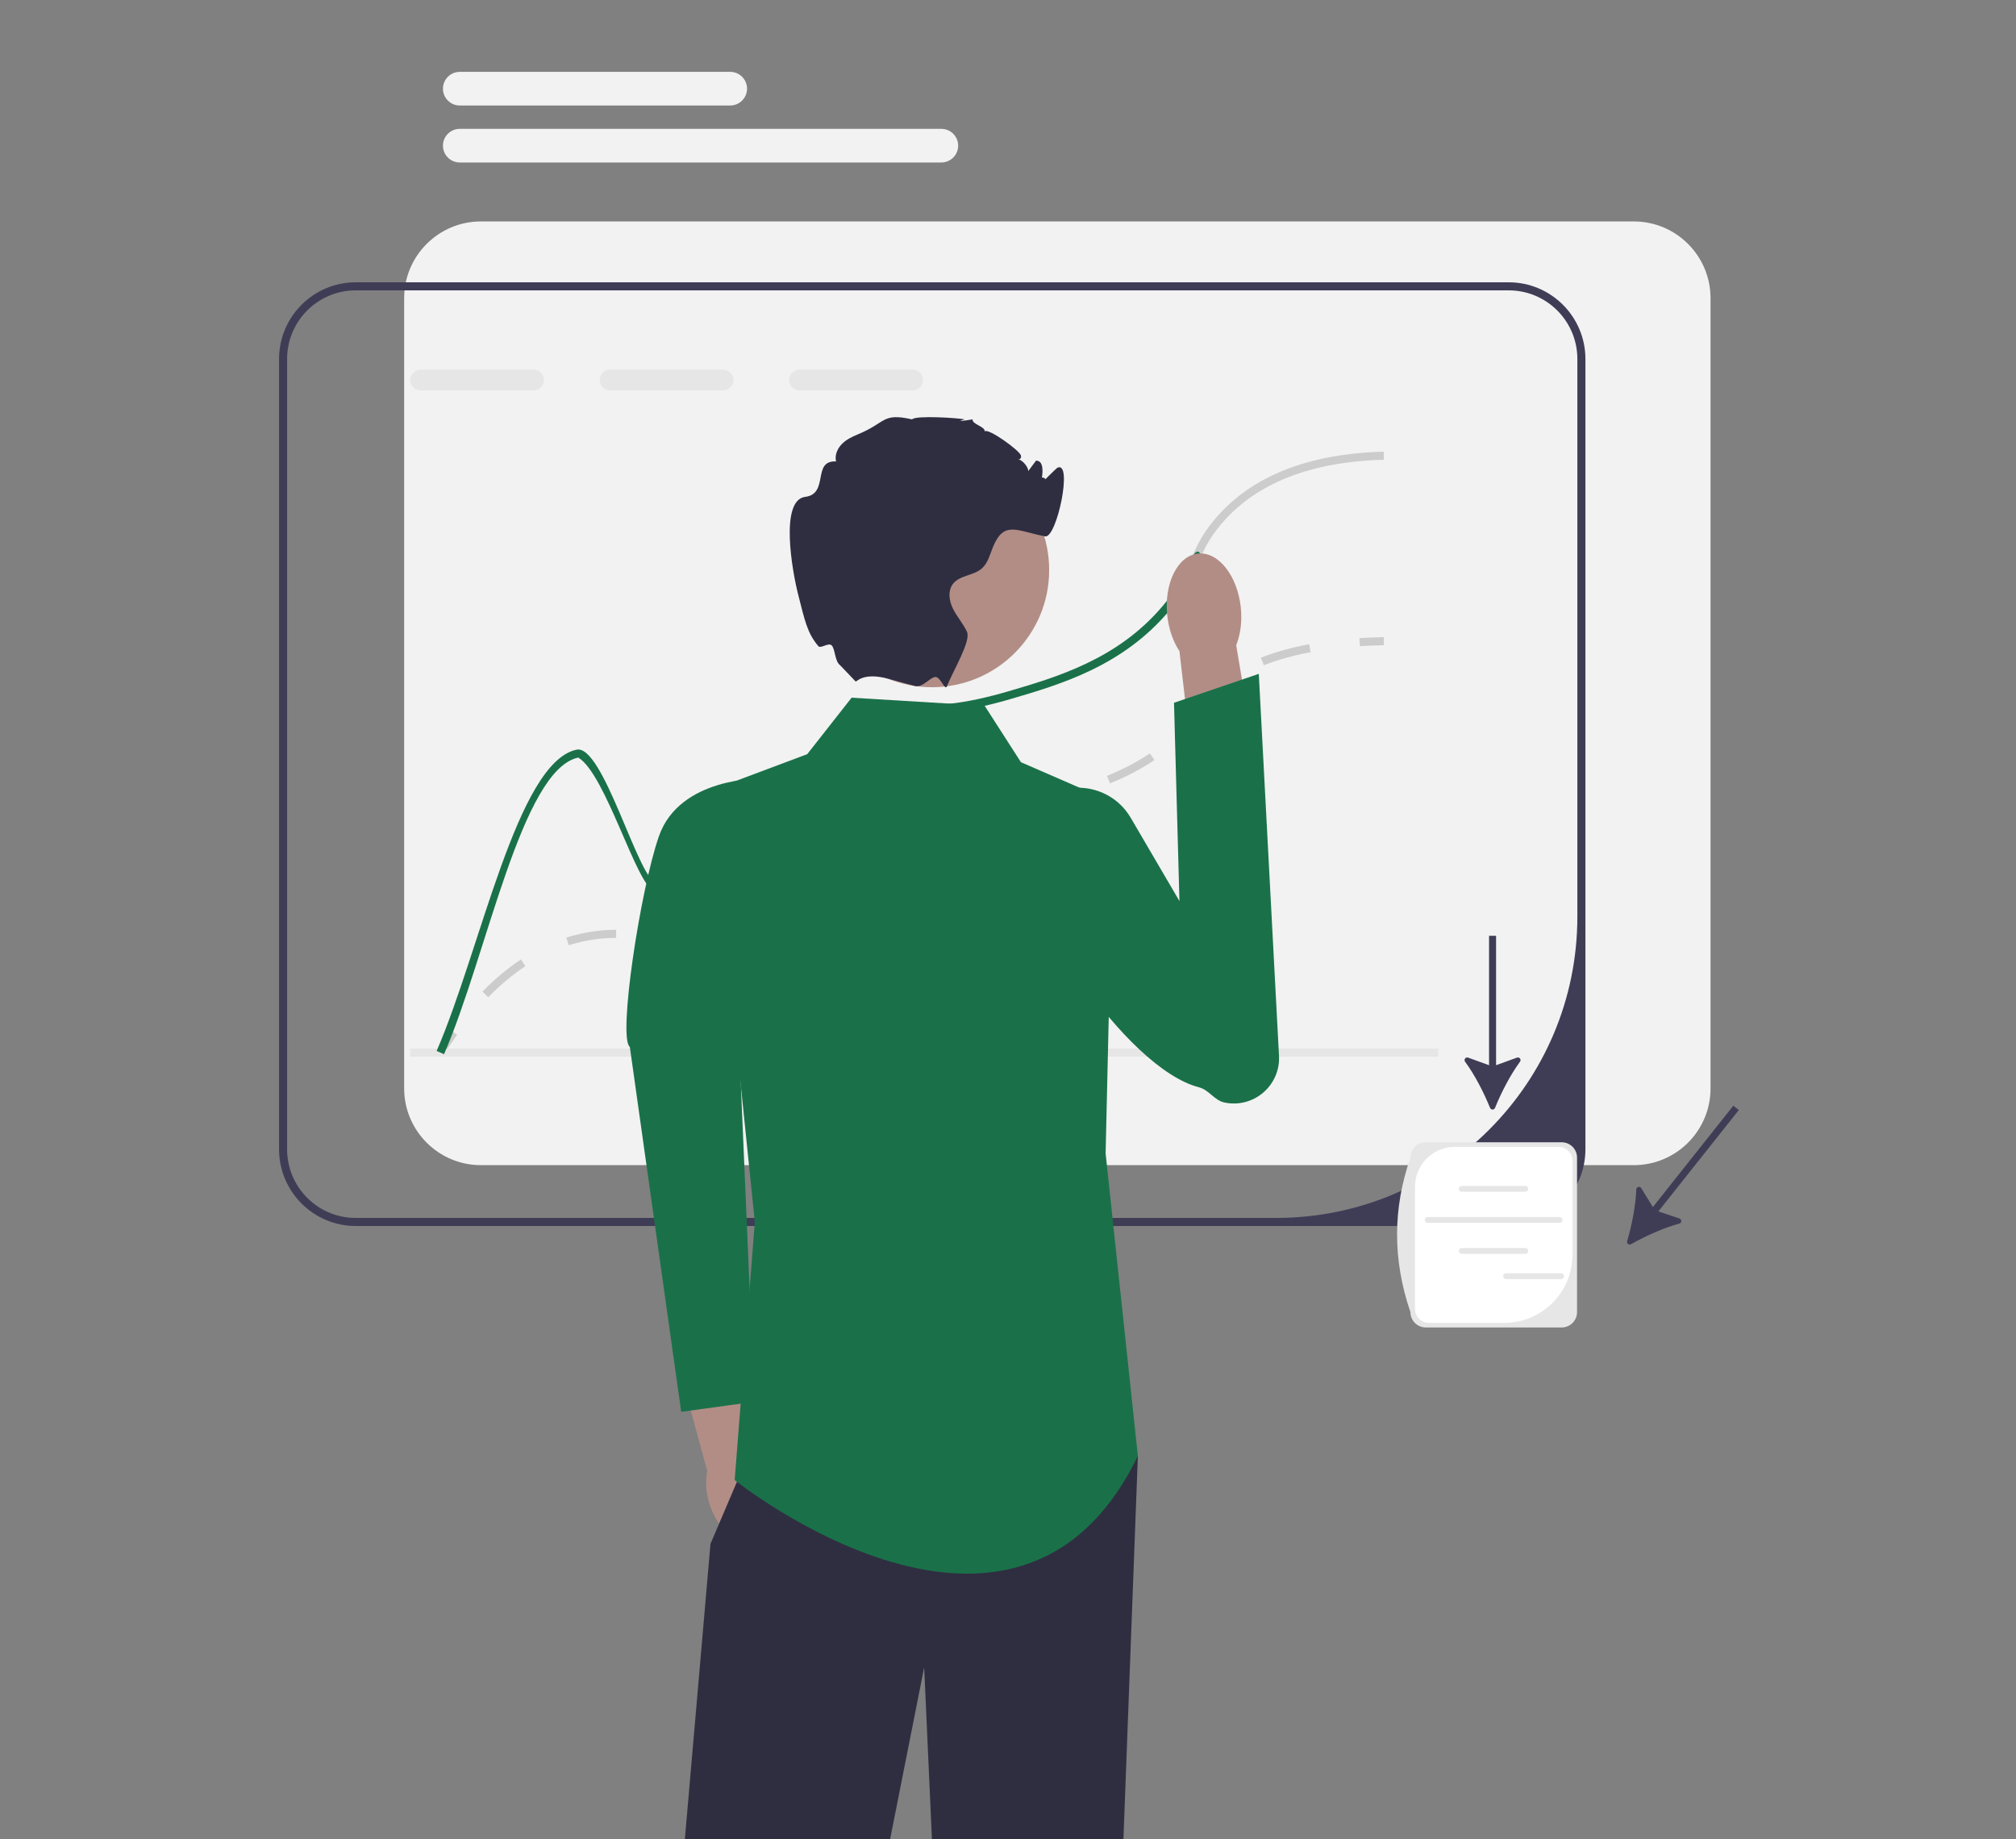 <?xml version="1.0" encoding="UTF-8"?>
<svg id="Ebene_1" data-name="Ebene 1" xmlns="http://www.w3.org/2000/svg" viewBox="0 0 500 456">
  <rect x="0" y="0" width="500" height="456" fill="#808080" stroke="none"/>
  <defs>
    <style>
      .cls-1 {
        fill: #2f2e41;
      }

      .cls-2 {
        fill: #e6e6e6;
      }

      .cls-3 {
        fill: #3f3d56;
      }

      .cls-4 {
        fill: #ccc;
      }

      .cls-5 {
        fill: #fff;
      }

      .cls-6 {
        fill: #b28d86;
      }

      .cls-7 {
        fill: #1a7149;
      }

      .cls-8 {
        fill: #f2f2f2;
      }
    </style>
  </defs>
  <g>
    <path class="cls-8" d="M405.22,54.91H119.26c-10.49,0-19.02,8.53-19.02,19.02v195.96c0,10.49,8.53,19.02,19.02,19.02h285.96c10.49,0,19.02-8.53,19.02-19.02V73.93c0-10.49-8.53-19.02-19.02-19.02h0Z"/>
    <path class="cls-3" d="M374.19,70H88.23c-10.49,0-19.02,8.53-19.02,19.02v195.96c0,10.49,8.53,19.02,19.02,19.02h285.96c10.49,0,19.02-8.53,19.02-19.02V89.02c0-10.49-8.53-19.02-19.02-19.02ZM391.21,227.3c0,41.25-33.44,74.7-74.7,74.7H88.23c-9.4,0-17.02-7.62-17.02-17.02V89.02c0-9.4,7.62-17.02,17.02-17.02h285.96c9.4,0,17.02,7.62,17.02,17.02v138.28Z"/>
  </g>
  <g>
    <path class="cls-4" d="M110.06,261.53l-1.69-1.07c1.1-1.75,2.24-3.44,3.37-5.04l1.63,1.16c-1.12,1.56-2.23,3.22-3.31,4.94h0Z"/>
    <path class="cls-4" d="M121.09,247.28l-1.43-1.4c3.05-3.13,6.26-5.81,9.55-7.98l1.1,1.67c-3.16,2.09-6.26,4.68-9.22,7.71ZM170.98,234.66c-2.39,0-4.56-.31-6.19-.57l.32-1.97c1.65.27,3.64.55,5.87.55,1.97,0,3.91-.22,5.92-.66l.43,1.95c-2.16.48-4.24.71-6.35.71ZM141.06,234.39l-.6-1.91c2.15-.68,4.37-1.19,6.61-1.51,1.92-.28,3.76-.41,5.62-.41h.12v2h-.12c-1.76,0-3.51.13-5.34.39-2.13.31-4.25.79-6.3,1.44h0ZM188.73,228.61l-1.28-1.54c2.76-2.29,4.74-5.06,6.83-8l.84-1.17,1.62,1.17-.83,1.16c-2.17,3.04-4.22,5.92-7.18,8.38ZM204.77,210.27l-1.23-1.58c2.7-2.1,5.74-3.81,9.31-5.21.61-.24,1.19-.45,1.75-.64l.65,1.89c-.53.18-1.08.38-1.66.61-3.39,1.33-6.27,2.94-8.81,4.93ZM228.91,203.33c-.67,0-1.31,0-1.92-.01l.02-2c.63,0,1.28,0,1.97.01,2.35,0,5.63-.07,10.13-.59l.23,1.99c-4.64.54-7.97.59-10.43.6ZM251.51,200.71l-.4-1.96c3.59-.73,7.77-1.59,11.91-2.66l.5,1.94c-4.18,1.08-8.39,1.95-12.01,2.68ZM275.3,194.23l-.75-1.85c4.01-1.62,7.49-3.44,10.65-5.57l1.12,1.66c-3.27,2.21-6.88,4.1-11.02,5.77ZM295.51,179.94l-1.62-1.17c.56-.77,1.04-1.53,1.51-2.26,1.38-2.16,2.8-4.39,6.19-7.12l.24-.19,1.24,1.57-.22.18c-3.14,2.53-4.41,4.53-5.76,6.64-.48.75-.98,1.53-1.57,2.35ZM313.45,164.94l-.73-1.86c3.56-1.4,7.59-2.52,11.97-3.34l.37,1.97c-4.25.8-8.16,1.89-11.61,3.24h0Z"/>
    <path class="cls-4" d="M337.28,160.23l-.12-2c1.94-.12,3.98-.2,6.04-.24l.04,2c-2.03.04-4.04.12-5.95.23Z"/>
  </g>
  <g>
    <path class="cls-2" d="M132.36,91.67h-28.06c-1.41,0-2.56,1.15-2.56,2.56s1.15,2.57,2.56,2.57h28.06c1.41,0,2.56-1.15,2.56-2.57s-1.15-2.56-2.56-2.56Z"/>
    <path class="cls-2" d="M179.36,91.67h-28.06c-1.41,0-2.56,1.15-2.56,2.56s1.15,2.57,2.56,2.57h28.06c1.41,0,2.56-1.15,2.56-2.57s-1.15-2.56-2.56-2.56Z"/>
    <path class="cls-2" d="M226.36,91.67h-28.06c-1.41,0-2.56,1.15-2.56,2.56s1.15,2.57,2.56,2.57h28.06c1.41,0,2.56-1.15,2.56-2.57s-1.15-2.56-2.56-2.56Z"/>
  </g>
  <rect class="cls-2" x="101.71" y="260" width="255" height="2"/>
  <path class="cls-4" d="M343.24,114c-18.15.47-31.69,5.81-40.27,15.85-3.17,3.72-4.46,6.65-5.82,9.75-1.35,3.06-2.73,6.21-5.94,10.32v-3.4c1.99-2.92,3.06-5.36,4.11-7.73,1.42-3.24,2.77-6.3,6.13-10.23,8.96-10.5,23-16.07,41.73-16.56l.06,2h0Z"/>
  <path class="cls-7" d="M297.15,139.6c-1.35,3.06-2.73,6.21-5.94,10.32-.38.49-.79,1-1.23,1.53-11.58,13.77-27.05,18.29-39.49,21.93-.78.23-1.54.44-2.28.64-11.06,3-17.12,2.89-21.63,2.82-4.53-.08-7.52-.13-12.87,2.93-9.81,5.59-13.83,13.77-17.72,21.68-4.01,8.14-7.79,15.83-17.43,19.44-6.69,2.5-11.39,1.26-16.36-.04-4.27-1.13-11.97-28.94-18.78-33-14.07,2.95-22.62,48.93-33.29,73.55l-1.84-.8c10.95-25.24,19.97-71.61,34.71-74.71,6.57-1.38,15.22,31.84,19.71,33.02,4.66,1.23,9.05,2.38,15.15.1,8.9-3.32,12.34-10.33,16.33-18.44,3.84-7.8,8.19-16.64,18.52-22.54,5.83-3.33,9.22-3.27,13.9-3.19,4.46.08,10.48.18,21.6-2.89.56-.16,1.13-.32,1.72-.49,12.18-3.56,27.33-7.99,38.51-21.29,1.1-1.31,2.01-2.52,2.77-3.65,1.99-2.92,3.06-5.36,4.11-7.73,1.42-3.24,3.19-2.29,1.83.81Z"/>
  <g>
    <path class="cls-6" d="M190.51,368.38c-.79-2.76-2.15-5.11-3.76-6.78l-5.86-26.73-12.78,3.13,7.32,26.78c-.48,2.27-.39,4.97.41,7.73,1.81,6.3,6.56,10.48,10.61,9.34,4.05-1.14,5.87-7.17,4.06-13.46h0Z"/>
    <path class="cls-7" d="M188.75,193.04s-20.18-.41-25.32,14.29c-4.67,13.38-10.21,50.14-7.22,52.26l12.74,90.49,18.17-2.5-4.66-108.57,6.28-45.96h0Z"/>
  </g>
  <polygon class="cls-1" points="282.21 361 278.63 456 231.13 456 229.21 413.43 220.77 456 169.86 456 176.21 382.82 182.77 367.43 187.21 357 282.21 361"/>
  <path class="cls-7" d="M244.21,175l-33-2-11,14-24,9,11,107-5,64s70,56,100-6l-8-75,2-87-23-10-9-14Z"/>
  <g>
    <path class="cls-6" d="M307.74,150.66c.36,3.47-.1,6.73-1.14,9.34l5.5,32.81-15.69,2.16-3.89-33.52c-1.56-2.34-2.67-5.44-3.03-8.91-.82-7.92,2.6-14.76,7.64-15.28s9.79,5.48,10.61,13.4h0s0,0,0,0Z"/>
    <path class="cls-7" d="M280.42,202.76c-5.41-9.24-18.83-10.12-24.83-1.25-1.64,2.42-1.19,5.15-1.58,8.42-1.67,13.9,24.96,54.96,43.39,59.69,2.42.62,3.8,3.23,6.24,3.75h0c7.23,1.55,13.96-4.18,13.57-11.57l-5.01-94.71-21.03,7.17,1.35,49.17-12.1-20.68h0Z"/>
  </g>
  <g>
    <circle class="cls-6" cx="231.14" cy="141.34" r="29.07"/>
    <path class="cls-1" d="M258.21,120c-.25.06,3.83-3.91,4-4,4-2-.11,17.55-3,17-7.11-1.35-10.18-4.03-12.94,2.66-.77,1.86-1.25,3.96-2.75,5.29-2.06,1.81-5.48,1.66-7.16,3.82-1.35,1.74-.96,4.3.04,6.26,1,1.97,2.52,3.64,3.43,5.65,1.02,2.26-3.33,9.45-4.99,13.49h0s0,.03,0,.03c-.44,1.06-1.49-1.99-2.6-2.3-1.32-.36-3.28,2.76-5.38,2.19-.01,0-.02-.01-.03-.01-2.01-.56-4.25-1.16-6.47-1.76h-.01c-6.25-1.7-7.83.74-8.13.67l-3.88-4.06c-1.33-.97-1.18-4.1-2.12-4.94-.77-.69-2.68.9-3.25.24-2.77-3.24-3.4-6.48-5.03-12.88-1.49-5.85-4.58-23.36,1.77-24.15,5.99-.75,1.61-9.09,7.64-8.78-.36-1.52.31-3.15,1.4-4.27,1.08-1.13,2.52-1.83,3.97-2.43,7.15-2.92,5.96-5.43,13.5-3.73.75-1.05,11.64-.35,13,0,.1.02-3.37.85,2,0-.2,1.23,3.2,1.77,3,3,.75-1.01,8.81,4.79,9,6,.25,1.51-2.03.74-.51.97.9.14,2.44,1.97,2.29,2.88.65-.88,1.3-1.75,1.96-2.63.12.01.23.03.35.05,3.04.58-.45,10.52-.32,7.42.23-5.69,4.26-2.36,1.23-1.69h0Z"/>
  </g>
  <path class="cls-3" d="M369.57,274.71c.22.55,1,.55,1.22,0,1.56-3.85,3.78-8.16,6.2-11.45.39-.53-.15-1.23-.76-1.01l-5.18,1.88v-32.09h-1.74v32.09l-5.19-1.88c-.62-.22-1.15.48-.76,1.01,2.42,3.29,4.64,7.61,6.2,11.46h0Z"/>
  <path class="cls-3" d="M403.56,307.75c-.17.57.44,1.05.96.76,3.62-2.04,8.04-4.04,11.98-5.11.63-.17.65-1.06.03-1.26l-5.23-1.76,19.95-25.13-1.36-1.08-19.95,25.13-2.89-4.69c-.34-.56-1.2-.34-1.22.32-.16,4.08-1.1,8.84-2.27,12.83h0Z"/>
  <g>
    <path class="cls-2" d="M387.33,329.16h-33.72c-2.09,0-3.8-1.7-3.8-3.8-4.46-13.03-4.37-25.8,0-38.32,0-2.09,1.7-3.8,3.8-3.8h33.72c2.09,0,3.8,1.7,3.8,3.8v38.32c0,2.09-1.7,3.8-3.8,3.8h0Z"/>
    <path class="cls-5" d="M360.83,284.38c-5.46,0-9.89,4.43-9.89,9.89v30.28c0,1.92,1.56,3.48,3.48,3.48h18.65c9.35,0,16.93-7.58,16.93-16.93v-23.25c0-1.92-1.56-3.48-3.48-3.48h-25.68Z"/>
    <g>
      <path class="cls-2" d="M378.32,295.51h-15.79c-.4,0-.72-.32-.72-.72s.32-.72.72-.72h15.79c.4,0,.72.32.72.72s-.32.72-.72.72Z"/>
      <path class="cls-2" d="M378.32,310.9h-15.79c-.4,0-.72-.32-.72-.72s.32-.72.72-.72h15.79c.4,0,.72.32.72.72s-.32.72-.72.72Z"/>
      <path class="cls-2" d="M386.8,303.21h-32.73c-.4,0-.72-.32-.72-.72s.32-.72.72-.72h32.73c.4,0,.72.32.72.72s-.32.72-.72.72Z"/>
    </g>
    <path class="cls-2" d="M387.18,317.16h-13.66c-.4,0-.72-.32-.72-.72s.32-.72.72-.72h13.66c.4,0,.72.32.72.72s-.32.72-.72.72Z"/>
  </g>
  <g>
    <path class="cls-8" d="M181.11,26.16h-67.08c-2.3,0-4.17-1.87-4.17-4.17s1.87-4.17,4.17-4.17h67.08c2.3,0,4.17,1.87,4.17,4.17s-1.87,4.17-4.17,4.17Z"/>
    <path class="cls-8" d="M233.47,40.29h-119.44c-2.3,0-4.17-1.87-4.17-4.17s1.87-4.17,4.17-4.17h119.44c2.3,0,4.17,1.87,4.17,4.17s-1.87,4.17-4.17,4.17h0Z"/>
  </g>
</svg>